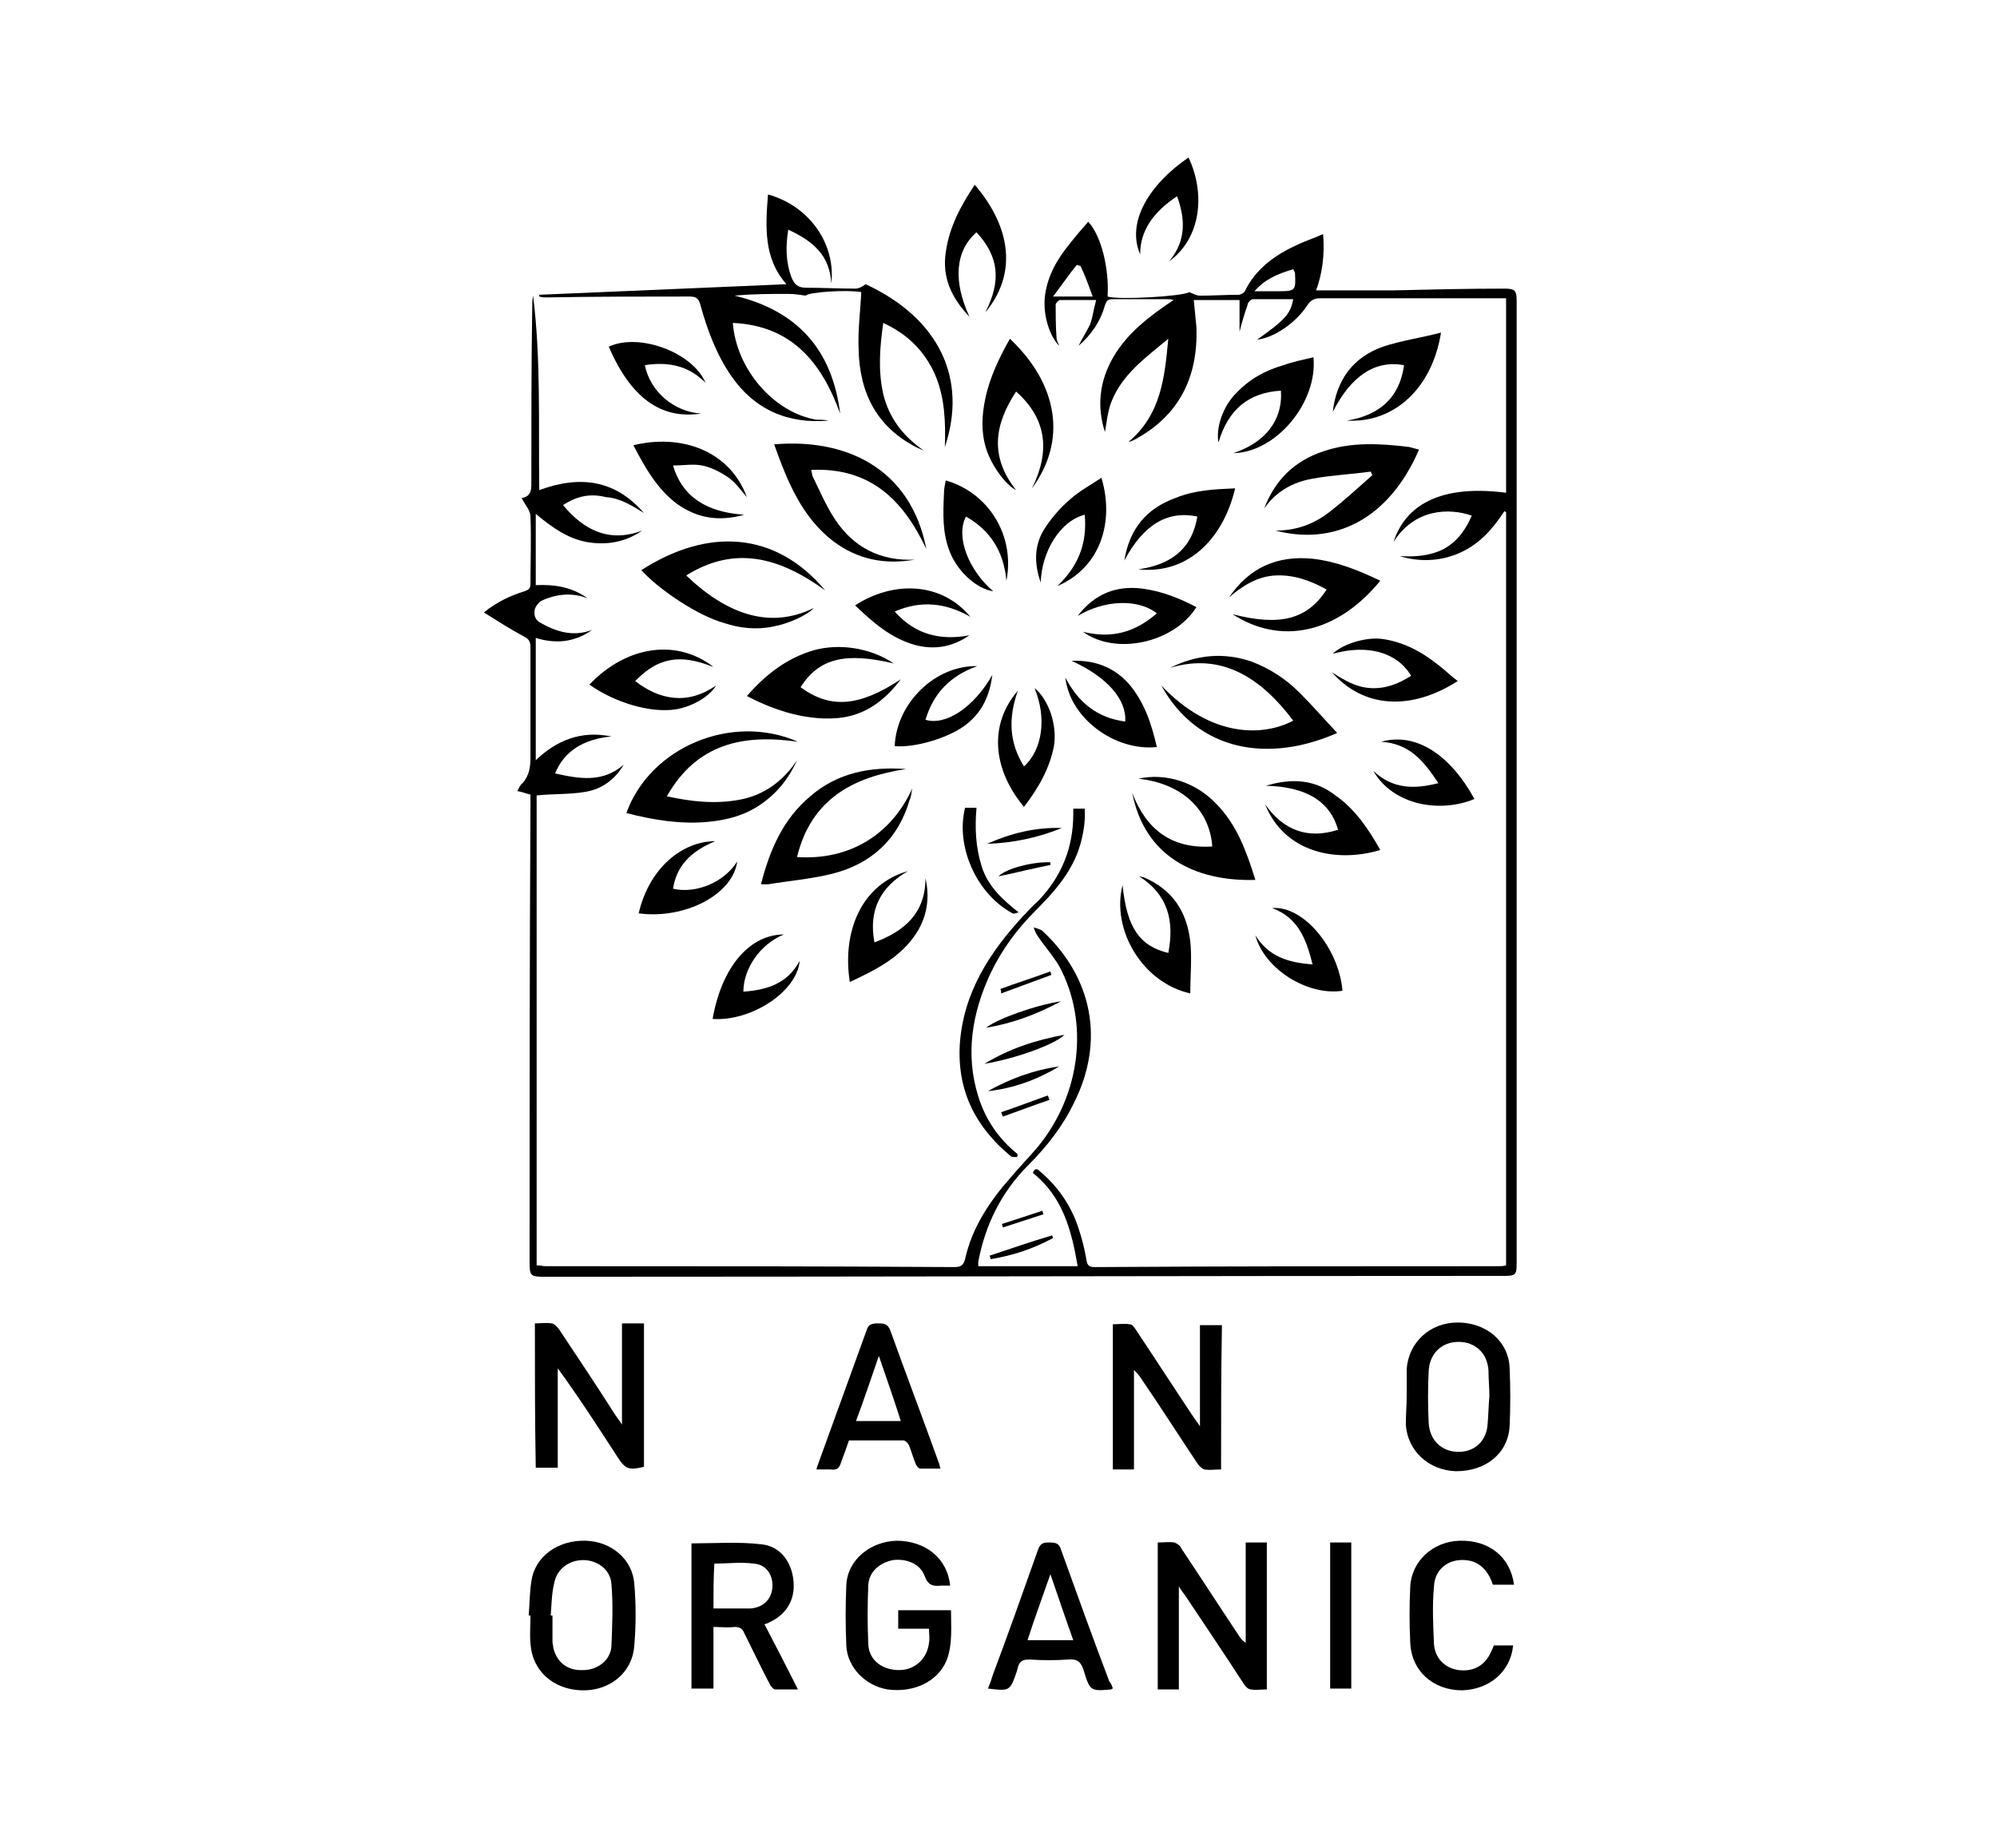 <?xml version="1.0" encoding="utf-8"?><svg version="1.1" id="Layer_1" xmlns="http://www.w3.org/2000/svg" x="0px" y="0px" viewBox="-184 315.9 227 210" xml:space="preserve" enable-background="new -184 315.9 227 210"><g><path d="M-120,373.3c2.4,2.9,5.3,4.3,9,2.9c-1.9,1.3-4,1.7-6.3,1.3c-2.2-0.4-4-1.7-5.8-3.2c0,2.8,0,5.4,0,8.1
		c2.1-0.1,4.1,0.2,5.9,1.5c-1.8-0.7-3.6-0.5-5.3,0.3c-0.3,0.2-0.6,0.6-0.7,0.9c-0.1,0.5-0.1,1.1,0.5,1.5c1.9,1.1,3.8,1.7,6,0.9
		c-2,1.4-4.1,1.6-6.4,0.9c0,4.6,0,9.2,0,13.9c2.4-2.3,5.2-3.4,8.6-2.7c-3.2,0.3-5.4,1.7-6.4,4.2c2.7,0.6,5.4,1.1,7.8-1
		c-1,1.7-2.5,2.8-4.4,3.1c-1.8,0.3-3.6,0.2-5.5,0.4c0,17.7,0,35.5,0,53.4c0.4,0,0.7,0.1,1,0.1c15.5,0,30.9,0,46.4,0.1
		c0.7,0,1.1-0.1,1.3-0.9c0.8-3.6,2.8-6.6,5.2-9.3c1-1.2,2.1-2.3,3.1-3.5c4.9-6,5.8-14.2,2.4-20.5c-0.7-1.2-1.7-2.3-2.5-3.5
		c-0.2-0.3-0.3-0.6-0.4-0.9c0.3,0.1,0.8,0.2,1,0.4c5.7,5.3,7.1,12.5,3.6,19.5c-1.3,2.7-3.1,5-5.2,7.1c-3.1,3.1-4.9,6.8-5.7,11
		c0,0.1,0,0.3,0,0.5c3.8,0,7.5,0,11.3,0c-0.7-4.1-1.7-7.9-5.1-10.6c0.3-0.7,0.6-0.4,0.9-0.1c2,1.7,3.5,3.9,4.3,6.4
		c0.4,1.2,0.7,2.4,0.9,3.6c0.1,0.6,0.3,0.8,0.9,0.8c15.3-0.1,30.6-0.1,45.9-0.1c0.3,0,0.6,0,0.9-0.1c0-28.6,0-57.1,0-85.6
		c-0.1,0-0.1-0.1-0.2-0.1c-1.3,2-2.8,3.7-5,4.7c-2.2,1-4.6,1.1-6.9,0.4c1.7,0.1,3.4,0,5-0.8c1.6-0.9,2.5-2.2,3.2-3.8
		c-2.6-0.9-6.5-0.8-8.9,3c1.1-3.4,4.3-6.7,12.8-5.6c0-7.3,0-14.7,0-22.1c-0.3,0-0.6,0-0.9,0c-6.7,0-13.4,0-20.2,0
		c-0.7,0-1.1,0.2-1.5,0.8c-1.3,2-3.8,3.7-5.7,3.9c3.1-2.2,3.8-2.9,4.1-4.6c-1.5,0-3.1,0-4.6,0c-0.2,0-0.6,0.4-0.6,0.7
		c-0.4,1.1-0.7,2.2-0.9,3c0-0.9,0-2.2,0-3.6c-1.6,0-3.4,0-5.2,0c0.1,1.1,0.2,2.1,0.3,3.1c0.2,5.7-2,10.1-7.1,12.8
		c-0.2,0.1-0.4,0.2-0.6,0.2c3.7-3.1,4.1-7.4,4.5-11.7c-2.5,2.1-5.1,3.9-6.4,7c-0.5,1.2-0.6,2.5-0.8,3.6c-0.9-2.8-0.7-5.7,1-8.6
		c1.6-2.7,4.1-4.6,6.8-6.4c-0.3-0.1-0.5-0.1-0.7-0.1c-2.1,0-4.1,0-6.2,0c-0.5,0-0.7,0.1-0.9,0.7c-0.5,1.8-1.5,3.3-3,4.6
		c0.4-0.8,0.9-1.6,1.3-2.4c0.3-0.8,0.4-1.7,0.7-2.8c-1.5,0-2.8,0-4.1,0c-0.2,0-0.5,0.4-0.5,0.5c0,1.3,0,2.5,0.1,3.8
		c0,0.3,0.2,0.6,0.3,0.9c-1.2-1.2-1.9-3.8-1.6-5.8c0.3-2.2,1.4-4.1,2.8-5.8c0.7-0.9,1.4-1.7,2.1-2.5c1.5,1.6,2.4,5.4,2.2,8.5
		c1.2,0.4,8.4,0,9.3-0.5c0.5,0.2,0.8,0.4,1.2,0.4c1.5,0,3-0.1,4.4-0.1c0.2,0,0.6-0.2,0.7-0.4c1.2-2.5,3.4-4.1,5.8-5.2
		c1-0.5,2-0.8,3.1-1.3c0.2,2.4-0.1,4.5-0.8,6.4c2.9,0,5.8,0,8.7,0c4.2-0.1,8.5-0.2,12.7-0.2c1.2,0,1.4,0.2,1.4,1.4
		c0,36.5,0,72.9,0,109.4c0,1.2-0.1,1.4-1.3,1.4c-36.4,0-72.8,0.1-109.2,0.1c-1.6,0-1.7-0.1-1.7-1.7c0-17.3,0-34.6,0.1-51.9
		c0-0.4,0-0.8,0-1.2c-0.5-0.1-0.9-0.3-1.5-0.4c0.2-0.3,0.3-0.7,0.6-0.9c0.8-0.9,0.9-1.9,0.9-3c0-4.2,0-8.4,0-12.5
		c0-0.6-0.2-0.9-0.8-1.2c-1.5-0.8-2.9-1.7-4.5-2.7c1.5-1.2,3-1.9,4.6-2.4c0.6-0.2,0.7-0.4,0.7-0.9c0-2.5,0.1-5.1,0-7.6
		c0-0.7-0.6-1.3-1-2.1c1.2-0.2,1.1-1.1,1.1-2.1c0-6.5,0-13,0.1-19.5c0-0.5,0-0.9,0.1-1.4c0.9,7.3,0.6,14.6,0.7,22.1
		c4.6-1.7,8.6-1.2,11.9,2.6c-1.3-0.8-2.7-1.7-4.3-1.8C-117.1,371.9-118.6,372.4-120,373.3z M-61.2,346.1c-0.1,0-0.2,0-0.4-0.1
		c-0.9,1.1-1.7,2.3-2.7,3.6c1.6,0,2.9,0,4.5,0C-60.3,348.2-60.7,347.1-61.2,346.1z M-37,346.5c-1.7,0.5-3.2,1.1-4.4,2.5
		c1,0,1.8,0,2.7,0c2,0,2-0.1,1.9-2.1C-36.9,346.7-36.9,346.6-37,346.5z"/><path d="M-89.8,363.7c-4.6,0.4-8.4-1.2-11.1-5.1c-1.7-2.5-2.7-5.2-3.5-8.1c-0.2-0.7-0.5-0.9-1.2-0.9c-5.4,0-10.8,0-16.2,0.1
		c-0.3,0-0.6,0-0.9-0.1c0-0.1,0-0.2,0-0.2c9.4-0.4,18.8-0.8,28.1-1.2c-2.6-2.9-2.4-6.5-2.1-10.2c4.7,1.3,7.7,5.6,7.2,10.1
		c-0.1-1.4-0.5-2.7-1.5-3.8c-0.9-1-2.1-1.7-3.4-2.3c-0.3,1.9-0.3,3.7,0.4,5.5c0.3,0.7,0.7,1.1,1.6,1.1c1.9,0,3.7,0.1,5.6,0.1
		c0.4,0,0.8-0.2,1.2-0.5c8.4,3.9,11.6,10.8,9,18.5c0.1-2.8,0-5.6-1.1-8.2c-1.2-2.7-3.1-4.6-5.9-5.9c-0.4,2.8-0.6,5.4,0,8.1
		c0.7,2.8,2.3,4.8,4.6,6.4c-0.2-0.1-0.5-0.2-0.7-0.3c-4.6-2.3-6.6-6.2-6.7-11.2c-0.1-2.2,0.2-4.3,0.3-6.5c-1.5-0.3-6.1,0-6.3,0.4
		c-0.7-0.1-1.3-0.2-2-0.2c-2,0-4,0-6.1,0.2c7.1,1.7,11.1,6.1,12,13.4c-2.1-5.8-5.5-10-12.2-10.3c0.4,5.3,4.7,10.2,9.5,11
		C-90.7,363.6-90.3,363.6-89.8,363.7z"/><path d="M-52.4,491.2c0.7,0,1.3-0.1,1.9,0c0.3,0.1,0.7,0.4,0.8,0.7c2.2,3.3,4.4,6.7,6.6,10c0.2,0.3,0.4,0.5,0.7,0.7
		c0-3.8,0-7.6,0-11.4c0.9,0,1.6,0,2.4,0c0,5.5,0,11.1,0,16.7c-0.7,0-1.3,0.1-1.8,0c-0.3,0-0.6-0.3-0.8-0.6
		c-2.2-3.4-4.5-6.8-6.7-10.1c-0.2-0.3-0.4-0.5-0.7-1c0,4.1,0,7.9,0,11.7c-0.8,0-1.6,0-2.4,0C-52.4,502.3-52.4,496.8-52.4,491.2z"/><path d="M-123.2,466.3c0.7,0,1.3-0.1,1.9,0c0.3,0,0.6,0.4,0.8,0.6c2.2,3.3,4.4,6.6,6.5,9.9c0.2,0.3,0.4,0.5,0.7,1c0-4,0-7.7,0-11.5
		c0.9,0,1.6,0,2.5,0c0,5.4,0,10.9,0,16.3c-1.7,0.4-2.1,0.3-3-1.1c-2.2-3.4-4.4-6.8-6.8-10.1c0,3.7,0,7.5,0,11.3c-0.9,0-1.7,0-2.5,0
		C-123.2,477.4-123.2,471.9-123.2,466.3z"/><path d="M-45.2,482.9c-0.7,0-1.3,0.1-1.9,0c-0.3-0.1-0.6-0.4-0.8-0.7c-2.2-3.3-4.3-6.6-6.5-9.8c-0.2-0.3-0.4-0.5-0.7-0.8
		c0,3.7,0,7.5,0,11.3c-0.9,0-1.6,0-2.4,0c0-5.5,0-10.9,0-16.5c0.6,0,1.3-0.1,1.9,0c0.3,0,0.5,0.3,0.7,0.6c2.2,3.3,4.4,6.7,6.6,10
		c0.2,0.3,0.4,0.5,0.7,1c0-4,0-7.7,0-11.5c0.9,0,1.6,0,2.5,0C-45.2,471.8-45.2,477.3-45.2,482.9z"/><path d="M-93.3,507.9c-1,0-1.8,0-2.6,0c-0.2,0-0.5-0.4-0.6-0.6c-1-1.9-1.9-3.8-2.9-5.8c-0.2-0.5-0.5-0.7-1.1-0.7
		c-0.8,0.1-1.6,0-2.4,0c0,2.4,0,4.6,0,7c-0.9,0-1.6,0-2.5,0c0-5.5,0-11,0-16.5c2.7,0,5.3-0.2,7.9,0.1c2.2,0.2,3.5,2,3.7,4.2
		c0.2,2.1-0.8,3.8-2.8,4.7c-0.1,0.1-0.3,0.1-0.5,0.2C-95.8,503-94.6,505.3-93.3,507.9z M-102.9,498.7c0.4,0,0.6,0,0.9,0
		c1.1,0,2.2,0,3.3,0c1.4-0.1,2.4-1,2.5-2.4c0.1-1.4-0.7-2.6-2.1-2.7c-1.5-0.2-3,0-4.5,0C-102.9,495.2-102.9,496.9-102.9,498.7z"/><path d="M-76,496.1c-0.4,0-0.7,0-1,0c-0.9,0.1-1.5,0-1.9-1.1c-0.5-1.4-2.1-2-3.6-1.8c-1.5,0.3-2.7,1.3-2.8,2.8
		c-0.1,2.3-0.1,4.5,0,6.8c0.1,1.8,1.6,2.9,3.5,2.9c1.8,0,3.2-1.3,3.4-3.1c0.1-0.5,0-1,0-1.6c-0.6,0-1.2,0-1.7,0c-0.6,0-1.1,0-1.8,0
		c0-0.7,0-1.4,0-2.1c2,0,3.9,0,6,0c0,1.9,0.2,3.9-0.5,5.7c-1,2.4-3.7,3.7-6.7,3.3c-2.5-0.4-4.6-2.5-4.7-5c-0.1-2.3-0.1-4.5,0-6.8
		c0.1-2.9,2.7-5,5.7-5.1C-78.8,491-76.3,493-76,496.1z"/><path d="M-123.9,499.5c0.1-1.3,0.1-2.6,0.3-3.9c0.4-2.8,3-4.7,6.2-4.6c2.9,0.1,5.3,2.1,5.5,4.9c0.2,2.3,0.2,4.7,0,7
		c-0.2,3.1-2.8,5.2-6,5.1c-3.2-0.1-5.6-2.2-5.8-5.3c-0.1-1.1,0-2.1,0-3.2C-123.8,499.5-123.9,499.5-123.9,499.5z M-121.4,499.5
		c0.1,0,0.1,0,0.2,0c0,1,0,2,0,3c0,0.2,0.1,0.5,0.1,0.7c0.4,1.6,1.6,2.6,3.4,2.5c1.6,0,3.1-1.1,3.2-2.7c0.1-2.4,0.2-4.8,0-7.1
		c-0.1-1.6-1.6-2.7-3.2-2.7c-1.6,0-3,1-3.3,2.6C-121.3,497-121.3,498.3-121.4,499.5z"/><path d="M-24.1,474.6c0-1,0-2.1,0-3.1c0.2-3,2.6-5.3,5.8-5.3c3.2,0,5.8,2.1,5.9,5.2c0.1,2.2,0.1,4.4,0,6.6
		c-0.2,3.1-2.7,5.1-6.1,5.1c-3.1-0.1-5.5-2.3-5.7-5.3C-24.2,476.7-24.1,475.7-24.1,474.6z M-14.7,474.6c0-1-0.1-1.9-0.1-2.9
		c-0.1-2-1.5-3.3-3.4-3.3c-1.9,0-3.3,1.3-3.4,3.3c-0.1,2-0.1,3.9,0,5.9c0.1,2,1.5,3.3,3.4,3.3c1.9,0,3.2-1.3,3.3-3.2
		C-14.8,476.6-14.8,475.6-14.7,474.6z"/><path d="M-57.5,507.8c-0.1,0-0.2,0.1-0.2,0.1c-2.3,0.2-2.4,0.2-3.1-2.1c-0.3-1-0.7-1.4-1.8-1.3c-1.4,0.1-2.9,0.1-4.4,0
		c-0.8,0-1.1,0.2-1.3,0.9c0,0.1-0.1,0.3-0.1,0.4c-0.8,2.3-0.8,2.3-3.3,2c0.2-0.5,0.4-1,0.5-1.4c1.8-4.8,3.5-9.6,5.2-14.4
		c0.3-0.8,0.7-0.8,1.3-0.8c0.7,0,1.1,0.1,1.3,0.8c1.8,5,3.6,10,5.5,15C-57.7,507.2-57.6,507.5-57.5,507.8z M-62,502.3
		c-0.9-2.5-1.7-4.9-2.6-7.5c-0.9,2.6-1.8,5-2.6,7.5C-65.4,502.3-63.8,502.3-62,502.3z"/><path d="M-91.2,482.9c0.1-0.4,0.2-0.6,0.3-0.9c1.8-5,3.6-9.9,5.4-14.9c0.2-0.7,0.6-0.8,1.3-0.8c0.6,0,1.1,0,1.4,0.8
		c1.8,5,3.7,10,5.5,15c0.1,0.2,0.1,0.4,0.2,0.7c-0.8,0-1.5,0-2.3,0c-0.2,0-0.4-0.3-0.5-0.5c-0.3-0.7-0.5-1.5-0.8-2.2
		c-0.1-0.2-0.4-0.5-0.6-0.5c-2.1,0-4.1,0-6.2,0c-0.3,0.9-0.6,1.7-0.9,2.5c-0.2,0.7-0.5,0.9-1.2,0.8C-90,482.9-90.6,482.9-91.2,482.9
		z M-84.1,470c-0.9,2.6-1.7,5-2.6,7.4c1.8,0,3.4,0,5.1,0C-82.4,474.9-83.2,472.6-84.1,470z"/><path d="M-12,502.9c-0.3,3-2.7,5-5.8,5.1c-3.3,0-5.8-2.2-5.9-5.5c-0.1-2.1-0.1-4.1,0-6.2c0.1-2.9,2.5-5.2,5.6-5.3
		c3.4-0.1,5.8,1.9,6.2,5c-0.8,0-1.6,0-2.4,0c-0.4-1.2-1.1-2.3-2.5-2.7c-2.2-0.5-4.1,0.7-4.2,2.9c-0.2,2.2-0.1,4.3,0,6.5
		c0.1,1.7,1.3,2.8,2.8,3c1.7,0.2,3-0.5,3.7-2.1c0.1-0.2,0.2-0.4,0.3-0.7C-13.6,502.9-12.8,502.9-12,502.9z"/><path d="M-22.7,367c-3.5,8.1-9.8,10.9-16.3,9.2c2.3,0,4.3-0.7,6.1-2.1c1.7-1.3,3.3-2.8,4.9-4.2c-0.1-0.1-0.1-0.3-0.2-0.4
		c-2.2,0.3-4.4,0.4-6.6,0.8c-2.3,0.4-4.2,1.5-5.5,3.4c1.2-3.2,3.4-5.4,6.7-6.5c3.2-1.1,6.5-0.9,9.8-0.5
		C-23.4,366.8-23.1,366.9-22.7,367z"/><path d="M-78.7,378.3c-2.6-5.5-6.3-9.3-13.1-9c0.1,0.3,0.1,0.6,0.2,0.8c0.8,1.6,1.5,3.3,2.5,4.8c2.1,3.2,5.2,4.8,9.1,4.6
		c-3.4,0.6-6.5,0-9.3-2.1c-3.6-2.8-5.2-6.8-6.7-11C-88,365.7-80.5,369-78.7,378.3z"/><path d="M-93.4,413.3c5.9,0.4,10.7-2.5,13.1-7.8c-0.1,0.4-0.1,0.9-0.3,1.3c-1.3,4.5-4.4,7.3-8.8,8.4c-2.4,0.6-4.9,0.8-7.3,1.2
		c-0.2,0-0.5,0-0.8,0c1-3.9,2.5-7.4,5.6-10c3.1-2.7,6.9-3.4,10.9-3.1C-87,404.2-91.8,406.7-93.4,413.3z"/><path d="M-111.1,380.7c7.6-4.9,15.3-4.4,20.9,2.3c-5.1-3.7-10.2-5.2-15.8-1.7c4.5,4.3,9.4,6.2,14.5,3.7c-0.7,0.8-2.9,1.8-4.6,2.1
		c-1.9,0.4-3.8,0.2-5.6-0.4C-104.6,385.9-109,383-111.1,380.7z"/><path d="M-52,393.8c5.7,6,11.6,5.8,15,4c-3.6-4.8-8.1-7.8-14-6c3-1.5,6.1-1.8,9.3-0.7c2.1,0.8,3.9,2,5.4,3.5c1.5,1.5,2.8,3,4.3,4.6
		C-39.7,402.6-47.8,401.4-52,393.8z"/><path d="M-112.8,408.3c2.7-7.5,12-11.4,19.5-8.1c-6.2-0.9-11.5,0.2-14.9,6.2c2.8,0.6,5.4,0.9,8.2,0.4c2.8-0.5,5-2.1,6.6-4.5
		c-1,2.2-2.4,3.9-4.4,5.2c-1.7,1.1-3.6,1.6-5.7,1.8C-106.6,409.6-109.7,409.1-112.8,408.3z"/><path d="M-27.1,381.9c-5,6.1-11.4,7.3-16.8,3.8c5.4,1.4,8.5,0.6,10.7-2.8c-1.8-1-3.7-1.7-5.8-1.6c-2.1,0.1-3.8,1.2-5.3,2.5
		c2.3-3.4,5.5-4.8,9.5-4.4C-32.1,379.7-29.6,380.7-27.1,381.9z"/><path d="M-41.3,415.9c-6.9,0.2-12.6-2.7-14-9.9c1.6,4.2,4.5,6.4,9.1,6.1c-0.3-4.3-3.6-7.2-8.4-7.7c3.1-0.7,6.5,0.4,8.8,2.8
		C-43.4,409.6-42.3,412.7-41.3,415.9z"/><path d="M-68.5,360.4c-2.5,3.8-3,7.4,0,11.2c-1.2-0.6-2.8-2.8-3.4-4.7c-0.6-1.9-0.5-3.8-0.1-5.7c0.5-2.4,1.6-4.7,2.8-6.8
		c5.5,5.2,6.5,11.6,2.5,17C-64.6,367.2-65,363.5-68.5,360.4z"/><path d="M-82.4,391.3c-5.5-1.3-8.5-0.6-10.6,2.7c3.4,2.5,6.7,2.2,11.4-0.9c-1.9,2.5-4.1,4.1-7.1,4.4c-3.2,0.3-6.8-0.6-10.4-2.5
		c2.1-2.4,4.5-4.3,7.6-5.2C-88.6,389-85.1,389.5-82.4,391.3z"/><path d="M-68.4,447.4c-0.2,0-0.6,0-0.7-0.1c-4-3.3-6.1-7.4-5.8-12.7c0.4-5.9,3.4-10.5,7.3-14.7c0.5-0.5,1-1.1,1.6-1.6
		c2.7-2.8,4-6.1,4-9.9c0-0.2,0-0.4,0-0.6c0.4,0,0.8,0,1.3,0c0.1,1.6-0.2,3.2-0.7,4.7c-1,2.8-2.9,4.9-4.9,6.9
		c-2.1,2.1-3.8,4.4-5.1,7.1c-2.1,4.5-2.9,9.2-1.4,14c0.8,2.6,2.3,4.8,4.4,6.5C-68.3,447.1-68.3,447.2-68.4,447.4z"/><path d="M-32.8,491.2c0.8,0,1.6,0,2.4,0c0,5.5,0,11,0,16.6c-0.8,0-1.6,0-2.4,0C-32.8,502.3-32.8,496.8-32.8,491.2z"/><path d="M-43.6,371.4c-1.4,5.9-5.5,9.8-11,9.2c5-0.7,6.3-3.6,6.7-6c-3.4-0.7-6.1,0.9-8.3,5c0.6-3.6,2.5-5.9,5.8-7.1
		C-48.2,371.6-46,371.5-43.6,371.4z"/><path d="M-99.4,374.4c-2.9,0.8-5.3,0.4-7.6-1.2c-2.3-1.7-3.7-4.2-5-6.7c5.3-1.3,10.9,0.5,12.9,5.9c-0.7-0.8-1.3-1.7-2.2-2.3
		c-0.9-0.6-1.9-1.1-2.9-1.3c-1-0.2-2.1,0-3.3,0C-106.5,372.2-103.9,374.1-99.4,374.4z"/><path d="M-18.3,393.3c-5.3,3.4-10.7,3.1-14.3-1c1.4,0.9,2.7,1.7,4.4,1.8c1.7,0.1,3.2-0.5,4.6-1.4c-1.6-2.7-5-3.6-8.9-2.5
		c1.1-1.1,3.7-1.9,5.5-1.7c2.4,0.3,4.5,1.4,6.4,2.9C-19.8,392-19.1,392.7-18.3,393.3z"/><path d="M-72,351.4c1.8-3.5,1.6-6.3-1-9.1c-2.4,2.1-2.7,5.5-0.8,9.6c-2.1-2.2-3.1-4.5-2.7-7.3c0.4-2.9,1.7-5.3,3.3-7.7
		C-69,341.8-68.4,347.1-72,351.4z"/><path d="M-51.2,424.2c0.7-3.6,0-6.6-3.3-8.7c0.2,0,0.3,0.1,0.5,0.1c3.3,1.4,4.9,3.9,5.3,7.3c0.2,1.9,0,3.9,0,5.9
		c-5.4-1.2-9-7.2-7.7-12.3C-55.9,421.3-54.5,423.4-51.2,424.2z"/><path d="M-27.1,412.5c-5,1.5-10.9,0.3-13.1-5.2c2.1,3,4.9,4,8.3,2.9c-0.9-3.2-3.6-4.9-8.2-5c3-0.9,5.6-0.7,7.9,1.1
		C-29.9,407.9-28.4,410.2-27.1,412.5z"/><path d="M-20.2,353.7c-1,6.3-5.3,10.3-10.7,10c3.7-0.6,6-2.6,6.5-6.3c-3.3-0.6-6,1.2-8.1,5.3c0.4-3.6,2.3-6.2,5.7-7.4
		C-24.7,354.6-22.5,354.3-20.2,353.7z"/><path d="M-43.8,367.4c4.4-1.5,5.6-4.5,5.4-7.1c-3.6,0.2-6,2.1-7.1,5.9c-0.3-1.7,0.5-4.1,2-5.6c1.5-1.6,3.3-2.6,5.4-3.2
		c1.1-0.4,2.2-0.6,3.4-0.9C-34.2,361.6-38.9,367.3-43.8,367.4z"/><path d="M-111.8,393.3c2.7,2.1,5.9,2.8,9.2,0.5c-0.9,1.5-3.4,2.8-5.6,2.8c-2.7,0.1-6.3-1.1-8.8-2.9c4.3-4.5,10-5.2,14.1-2
		c-1.8-0.7-3.7-1.2-5.6-0.6C-109.8,391.5-110.8,392.3-111.8,393.3z"/><path d="M-80.8,414.9c-3.1,1.8-4.5,4.4-3.8,8.1c3.5-1.3,5.8-3.4,5.8-7.3c0.5,2.2,0.2,4.3-1,6.2c-1.8,2.8-4.6,4.2-7.6,5.6
		C-88.3,421.8-86.1,416.4-80.8,414.9z"/><path d="M-56.1,397.9c0.2-2.5-2.1-5.1-6.1-6.9c2.6-0.1,4.8,0.7,6.5,2.6c1.8,2.1,2.6,4.6,3.2,7.2c-4.8,0.5-9.9-3.3-10.4-7.9
		C-61.4,395.8-59.2,397.5-56.1,397.9z"/><path d="M-76.5,370.5c4.9,1.4,7.9,6.3,6.9,11.4c-0.3-3.3-1.8-5.7-4.6-7.3c-1.2,2.3,0.3,6.1,3.1,8.5c-1.9-0.3-4-2.2-4.9-4.4
		c-0.9-2.2-0.8-4.4-0.7-6.7C-76.7,371.5-76.6,371-76.5,370.5z"/><path d="M-71.2,392.6c-0.3,2.3-1.1,4.1-2.8,5.5c-1.9,1.6-5.9,2.8-8.3,2.6c0.2-4.9,4.6-9.2,9.4-9.1c-3.1,1.1-5,3.1-5.9,6.1
		C-76.5,398.4-73.3,396.3-71.2,392.6z"/><path d="M-67.6,403c2.1-1.9,2.6-5.5,1.2-8.9c1.6,1.3,2.6,4.2,2.2,6.6c-0.5,2.6-1.8,4.8-3.4,6.9c-3.6-4.3-4-9.4-0.7-13.2
		C-69.4,397.5-69.3,400.3-67.6,403z"/><path d="M-82.3,385.4c2.4,2.7,5.3,3.3,8.5,2.7c-1.9,1.3-3.9,1.7-6.2,1.1c-2.8-0.8-4.8-2.6-6.8-4.5c4.3-2.8,9.8-2.7,13.1,1.3
		C-76.5,384.4-79.3,384.1-82.3,385.4z"/><path d="M-60.7,374.4c-2.8,0.7-4.9,4.2-5,7.7c-0.7-2-0.8-4,0.3-5.9c0.8-1.3,1.9-2.6,3.1-3.6c1-0.9,2.3-1.6,3.5-2.4
		c1.5,5-0.1,10.2-5,12.3C-61.4,380.2-60.4,377.6-60.7,374.4z"/><path d="M-61.5,385.9c1.9-2.5,4.4-3.5,7.4-3.1c2.2,0.3,4.2,1.1,6.1,2.1c-2.6,4.1-9.2,5.5-12.9,2.8c3.2,0.8,5.9,0.1,8.4-2.1
		C-54.7,383.9-58.5,384.1-61.5,385.9z"/><path d="M-50.2,338.2c-2.7,1.8-4.2,3.9-4.2,6.6c-1.6-3.7,1.1-8,5.5-11c1.9,4,1.5,9.1-2.2,11.8C-49.1,343.2-49.3,340.7-50.2,338.2z"/><path d="M-41.3,422.2c1.5,2.4,3.7,3.1,6.5,3.3c-0.7-2.8-1.6-5.3-4.6-6.4c3.6-0.3,7.6,4.6,8,9.4C-35.4,429.1-40.3,426-41.3,422.2z"/><path d="M-111.4,419.7c1.2-5.2,5-8.2,8.7-8.2c-2.9,1.2-4.4,2.9-4.8,5.4c2.6,0.6,5.8-0.7,7.3-3.1
		C-100.7,417.6-106.2,420.4-111.4,419.7z"/><path d="M-94.9,422.1c-2.7,1.1-4.6,3.9-4.6,6.5c2.7-0.2,5-0.9,6.4-3.5c-0.3,3.5-5.5,6.9-9.9,6.6
		C-101.9,425.5-98.6,422.1-94.9,422.1z"/><path d="M-27.9,403.5c2.2,2.1,4.7,2.1,7.4,1.4c-1.6-2.4-3.2-4.5-6.5-4.7c3.9-1.1,7.8,1.4,10.6,6.5
		C-20.2,408.3-25.6,407.5-27.9,403.5z"/><path d="M-104.3,362.9c-4,0.6-7.7-1.1-10.5-7.6c3.4-1.6,9.5,0.6,11,4.1c-2-2-4.3-2.4-6.9-2C-110.1,360.4-107.4,362.7-104.3,362.9z"/><path d="M-74.3,407.7c0.4,0,0.8,0,1.3,0c-0.2,2.3-0.1,4.5,0.6,6.7c0.7,2.2,2.3,3.7,4.2,5.2c-0.2,0-0.5,0.2-0.7,0.1
		C-73,417.5-75.4,412.1-74.3,407.7z"/><path d="M-72.1,436.8c2.8-1.7,5.8-2.7,9.1-3.3C-64.1,434.6-68.5,436.2-72.1,436.8z"/><path d="M-71.8,411.8c2.7-1.2,5.5-1.9,8.5-1.8C-66,411.1-68.8,411.7-71.8,411.8z"/><path d="M-71.7,439.9c2.5-1.4,5.2-2.4,8.1-2.8C-66.1,438.6-68.8,439.6-71.7,439.9z"/><path d="M-63.4,429.7c-2.8,1.5-5.5,2.5-8.5,3C-70.7,431.7-66.2,430.1-63.4,429.7z"/><path d="M-71.5,458.6c2.4-0.8,4.7-1.6,7.1-2.3c0,0.1,0.1,0.2,0.1,0.3c-2.2,1.2-4.6,2-7.1,2.4C-71.4,458.8-71.5,458.7-71.5,458.6z"/><path d="M-64.6,414.2c-2,0.4-4,0.9-5.9,1.3c0.8-0.9,4-1.7,5.9-1.6C-64.6,414-64.6,414.1-64.6,414.2z"/><path d="M-70.3,428.3c1.9-0.7,3.8-1.3,5.7-2c0,0.1,0.1,0.3,0.1,0.4c-1.9,0.7-3.8,1.4-5.7,2.1C-70.2,428.6-70.2,428.4-70.3,428.3z"/><path d="M-64.7,440.9c-1.8,0.6-3.6,1.3-5.3,1.9c-0.1-0.2-0.1-0.3-0.2-0.5c1.8-0.6,3.6-1.3,5.3-1.9
		C-64.8,440.6-64.8,440.7-64.7,440.9z"/><path d="M-70.1,455c1.5-0.5,3.1-1,4.6-1.5c0,0.1,0.1,0.3,0.1,0.4c-1.5,0.5-3.1,1-4.6,1.5C-70,455.3-70.1,455.1-70.1,455z"/></g></svg>